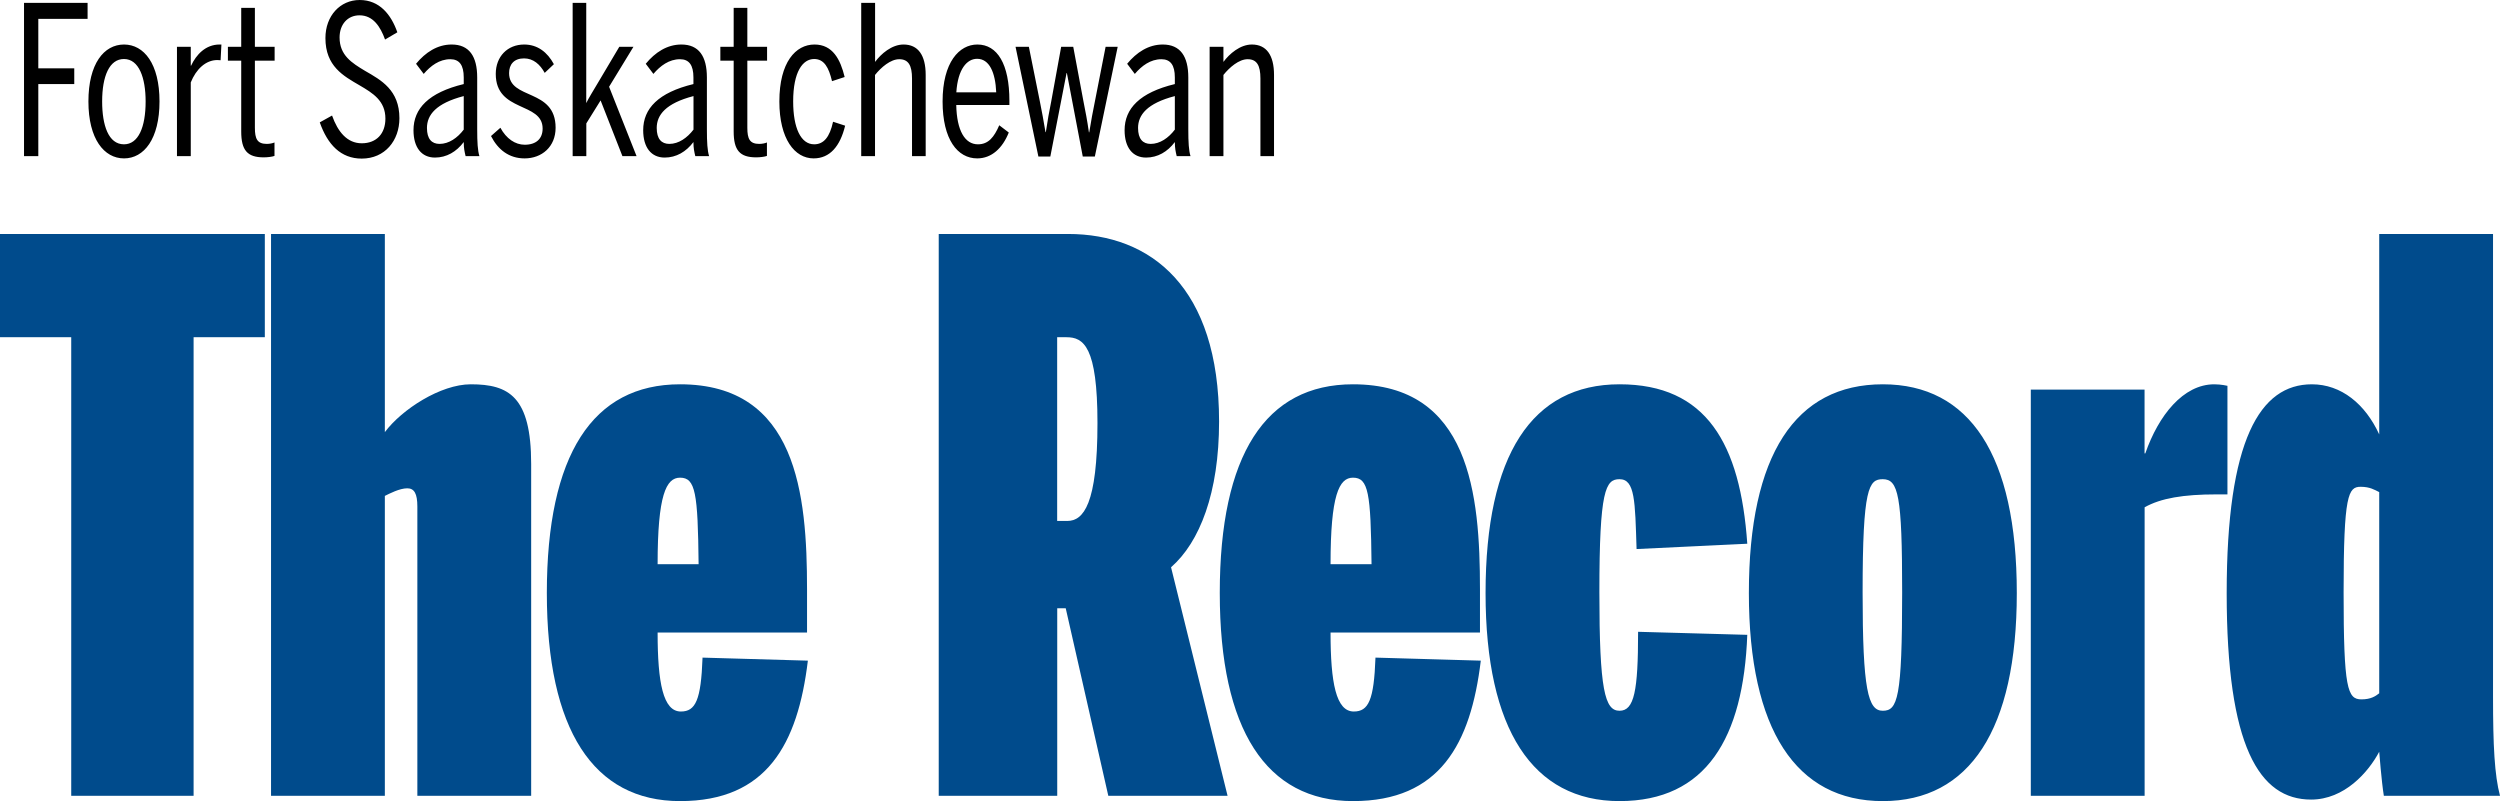 <svg xmlns="http://www.w3.org/2000/svg" viewBox="0 0 362.22 116.07"><style>.st0{fill:#004b8c}</style><path class="st0" d="M10.32 48.86H0V33.9h38.37v14.96H28.05v66.44H10.32V48.86zM39.27 33.9h16.49v28.71c2.47-3.3 8.08-6.93 12.45-6.93 5.5 0 8.75 1.76 8.75 11.55v48.07H60.47V73.39c0-1.87-.45-2.64-1.46-2.64-1.12 0-2.58.77-3.25 1.1v43.45H39.27V33.9zm39.96 52.03c0-20.02 6.62-30.25 19.3-30.25 16.94 0 18.4 15.95 18.4 29.7v6.27H95.28c0 7.26.79 11.44 3.37 11.44 2.13 0 2.92-1.65 3.14-7.81l15.26.44c-1.46 12.1-5.95 20.35-18.51 20.35-12.57 0-19.31-10.34-19.31-30.14zm21.99-4.18c-.11-10.34-.45-12.54-2.69-12.54-2.02 0-3.25 2.53-3.25 12.54h5.94zm34.79-47.85h18.74c12.01 0 21.88 7.7 21.88 27.17 0 10.34-2.81 17.49-6.96 21.12l8.19 33.11h-17.28l-6.17-27.17h-1.23v27.17h-17.17V33.9zm18.62 41.58c2.36 0 4.38-2.42 4.38-14.19 0-11.11-2.02-12.43-4.49-12.43h-1.35v26.62h1.46z"/><path class="st0" d="M176.73 85.93c0-20.02 6.62-30.25 19.3-30.25 16.94 0 18.4 15.95 18.4 29.7v6.27h-21.65c0 7.26.79 11.44 3.37 11.44 2.13 0 2.92-1.65 3.14-7.81l15.26.44c-1.46 12.1-5.95 20.35-18.51 20.35-12.58 0-19.31-10.34-19.31-30.14zm21.99-4.18c-.11-10.34-.45-12.54-2.69-12.54-2.02 0-3.25 2.53-3.25 12.54h5.94zm16.52 4.18c0-20.02 6.73-30.25 19.41-30.25 12.57 0 17.5 8.58 18.51 23.1l-16.04.77c-.22-6.93-.22-10.12-2.47-10.12-2.02 0-2.92 1.54-2.92 16.39 0 14.19.79 17.16 2.92 17.16s2.69-2.86 2.69-11.44l15.82.44c-.56 14.96-5.95 24.09-18.51 24.09-12.56 0-19.41-10.34-19.41-30.14zm38.15 0c0-20.02 6.73-30.25 19.41-30.25 12.57 0 19.41 10.23 19.41 30.25 0 19.8-6.84 30.14-19.41 30.14s-19.41-10.34-19.41-30.14zm22.21-.11c0-14.08-.56-16.39-2.81-16.39-2.02 0-2.92 1.21-2.92 16.39 0 14.19.79 17.16 2.92 17.16 2.14 0 2.81-1.76 2.81-17.16zm18.63-29.37h16.49v9.24h.11c1.91-5.5 5.5-10.01 9.99-10.01 1.01 0 1.91.22 1.91.22v15.73h-1.57c-4.83 0-8.08.55-10.43 1.87v41.8h-16.49V56.45zm28.39 29.48c0-22.22 4.82-30.25 12.34-30.25 4.26 0 7.74 2.86 9.76 7.26V33.9h16.49V101c0 7.04.22 11.33 1.01 14.3h-16.83c-.34-2.09-.67-6.38-.67-6.38-1.57 2.97-5.05 6.93-9.87 6.93-7.52 0-12.23-7.7-12.23-29.92zm22.1 14.52V71.3c-.67-.33-1.35-.77-2.69-.77-1.79 0-2.47 1.1-2.47 15.29 0 13.97.56 15.51 2.58 15.51 1.34 0 2.02-.44 2.58-.88z"/><path d="M3.48.42h9.21v2.31H5.55V9.9h5.21v2.28H5.55v10.44H3.48V.42zm9.33 14.28c0-5.46 2.25-8.25 5.16-8.25 2.89 0 5.14 2.79 5.14 8.25 0 5.43-2.25 8.25-5.14 8.25-2.89 0-5.16-2.82-5.16-8.25zm8.29 0c0-3.42-.96-6.15-3.14-6.15-2.1 0-3.16 2.46-3.16 6.15 0 3.45.91 6.21 3.16 6.21 2.08 0 3.14-2.46 3.14-6.21zm4.54-7.92h2v2.73h.05c.74-1.59 2.1-3.06 4.12-3.06h.27l-.12 2.28s-.37-.03-.47-.03c-1.7 0-3.09 1.35-3.85 3.24v10.68h-2V6.78zm9.31 12.27V8.79h-1.93V6.78h1.93V1.14h1.98v5.64h2.86v2.01h-2.86v9.72c0 1.62.35 2.34 1.73 2.34.4 0 .86-.09 1.11-.21v1.95c-.3.12-.99.21-1.56.21-2.37 0-3.26-1.02-3.26-3.75zm11.38-1.32l1.78-.99c.84 2.37 2.2 4.02 4.3 4.02 2.15 0 3.43-1.41 3.43-3.57 0-2.58-1.8-3.69-3.75-4.83-2.32-1.35-4.94-2.76-4.94-6.84C47.15 2.28 49.3 0 52.11 0c2.89 0 4.57 2.13 5.46 4.68l-1.78 1.05c-.67-1.86-1.73-3.51-3.7-3.51-1.73 0-2.89 1.32-2.89 3.21 0 2.58 1.78 3.69 3.68 4.83 2.35 1.35 4.99 2.79 4.99 6.87 0 3.24-2.1 5.85-5.46 5.85-3.04 0-4.95-2.04-6.08-5.25zm13.58 1.14c0-3.15 2.2-5.46 7.28-6.69v-.96c0-1.8-.64-2.64-1.95-2.64-1.58 0-2.86.96-3.85 2.13l-1.11-1.47c1.36-1.65 3.09-2.79 5.16-2.79 2.54 0 3.7 1.71 3.7 4.77v7.5c0 1.92.07 3.09.32 3.9h-2c-.15-.63-.27-1.14-.27-2.04-1.06 1.41-2.49 2.25-4.17 2.25-1.95 0-3.11-1.47-3.11-3.96zm7.28-.09v-4.86c-4.02 1.05-5.33 2.73-5.33 4.62 0 1.59.69 2.31 1.83 2.31 1.35 0 2.59-.87 3.5-2.07zm3.95.93l1.36-1.2c.86 1.59 2.15 2.46 3.53 2.46 1.65 0 2.59-.87 2.59-2.34 0-3.9-6.79-2.31-6.79-7.92 0-2.52 1.7-4.26 4.12-4.26 1.93 0 3.36 1.11 4.3 2.85l-1.33 1.26c-.67-1.23-1.65-2.1-2.99-2.1-1.48 0-2.17.9-2.17 2.13 0 3.93 6.74 2.16 6.74 7.92 0 2.76-2 4.44-4.49 4.44-2.26 0-3.86-1.26-4.87-3.24zM82.96.42h1.98v14.52c.27-.6 1.11-1.95 1.8-3.12l2.99-5.04h2.05l-3.53 5.79 3.98 10.05h-2.05l-3.16-8.07-2.07 3.33v4.74h-1.98V.42zm10.23 18.45c0-3.15 2.2-5.46 7.28-6.69v-.96c0-1.8-.64-2.64-1.95-2.64-1.58 0-2.86.96-3.85 2.13l-1.11-1.47c1.36-1.65 3.09-2.79 5.16-2.79 2.54 0 3.7 1.71 3.7 4.77v7.5c0 1.92.07 3.09.32 3.9h-2c-.15-.63-.27-1.14-.27-2.04-1.06 1.41-2.49 2.25-4.17 2.25-1.95 0-3.11-1.47-3.11-3.96zm7.29-.09v-4.86c-4.02 1.05-5.33 2.73-5.33 4.62 0 1.59.69 2.31 1.83 2.31 1.35 0 2.58-.87 3.5-2.07zm5.82.27V8.79h-1.93V6.78h1.93V1.14h1.98v5.64h2.86v2.01h-2.86v9.72c0 1.62.35 2.34 1.73 2.34.4 0 .86-.09 1.11-.21v1.95c-.3.12-.99.21-1.56.21-2.37 0-3.26-1.02-3.26-3.75zm6.62-4.35c0-5.7 2.37-8.25 5.09-8.25 2.64 0 3.75 2.16 4.37 4.71l-1.83.6c-.47-1.98-1.14-3.21-2.59-3.21-1.65 0-3.04 1.83-3.04 6.15 0 3.84 1.11 6.21 3.04 6.21 1.38 0 2.25-1.02 2.74-3.27l1.75.57c-.72 2.97-2.2 4.74-4.57 4.74-2.74 0-4.96-2.82-4.96-8.25zM124.79.42h2v8.55c.86-1.17 2.42-2.52 4.12-2.52 2.1 0 3.21 1.53 3.21 4.41v11.76h-1.98V11.37c0-1.89-.52-2.79-1.85-2.79-1.26 0-2.62 1.17-3.51 2.28v11.76h-2V.42zm11.78 14.28c0-5.7 2.42-8.25 5.04-8.25 2.89 0 4.64 2.82 4.64 8.16v.6h-7.7c.07 3.72 1.26 5.7 3.14 5.7 1.53 0 2.35-1.05 3.09-2.76l1.38 1.05c-.91 2.28-2.49 3.75-4.57 3.75-2.85 0-5.02-2.73-5.02-8.25zm7.77-1.32c-.12-2.88-.99-4.86-2.77-4.86-1.46 0-2.79 1.47-3.01 4.86h5.78zm2.8-6.6h1.93l1.6 7.95c.32 1.56.49 2.55.81 4.41h.05c.27-1.83.47-2.88.79-4.5l1.43-7.86h1.75l1.46 7.8c.32 1.62.57 2.88.81 4.59h.05c.27-1.74.52-2.97.84-4.59l1.53-7.8h1.75l-3.31 15.9h-1.75l-2.3-12.09h-.05l-2.35 12.09h-1.73l-3.31-15.9zm15.8 12.09c0-3.15 2.2-5.46 7.28-6.69v-.96c0-1.8-.64-2.64-1.95-2.64-1.58 0-2.86.96-3.85 2.13l-1.11-1.47c1.36-1.65 3.09-2.79 5.16-2.79 2.54 0 3.7 1.71 3.7 4.77v7.5c0 1.92.07 3.09.32 3.9h-2c-.15-.63-.27-1.14-.27-2.04-1.06 1.41-2.49 2.25-4.17 2.25-1.95 0-3.11-1.47-3.11-3.96zm7.28-.09v-4.86c-4.02 1.05-5.33 2.73-5.33 4.62 0 1.59.69 2.31 1.83 2.31 1.35 0 2.59-.87 3.5-2.07zm5.04-12h2v2.19c.86-1.17 2.42-2.52 4.12-2.52 2.1 0 3.21 1.53 3.21 4.41v11.76h-1.97V11.37c0-1.89-.52-2.79-1.85-2.79-1.26 0-2.62 1.17-3.51 2.28v11.76h-2V6.78z"/></svg>
